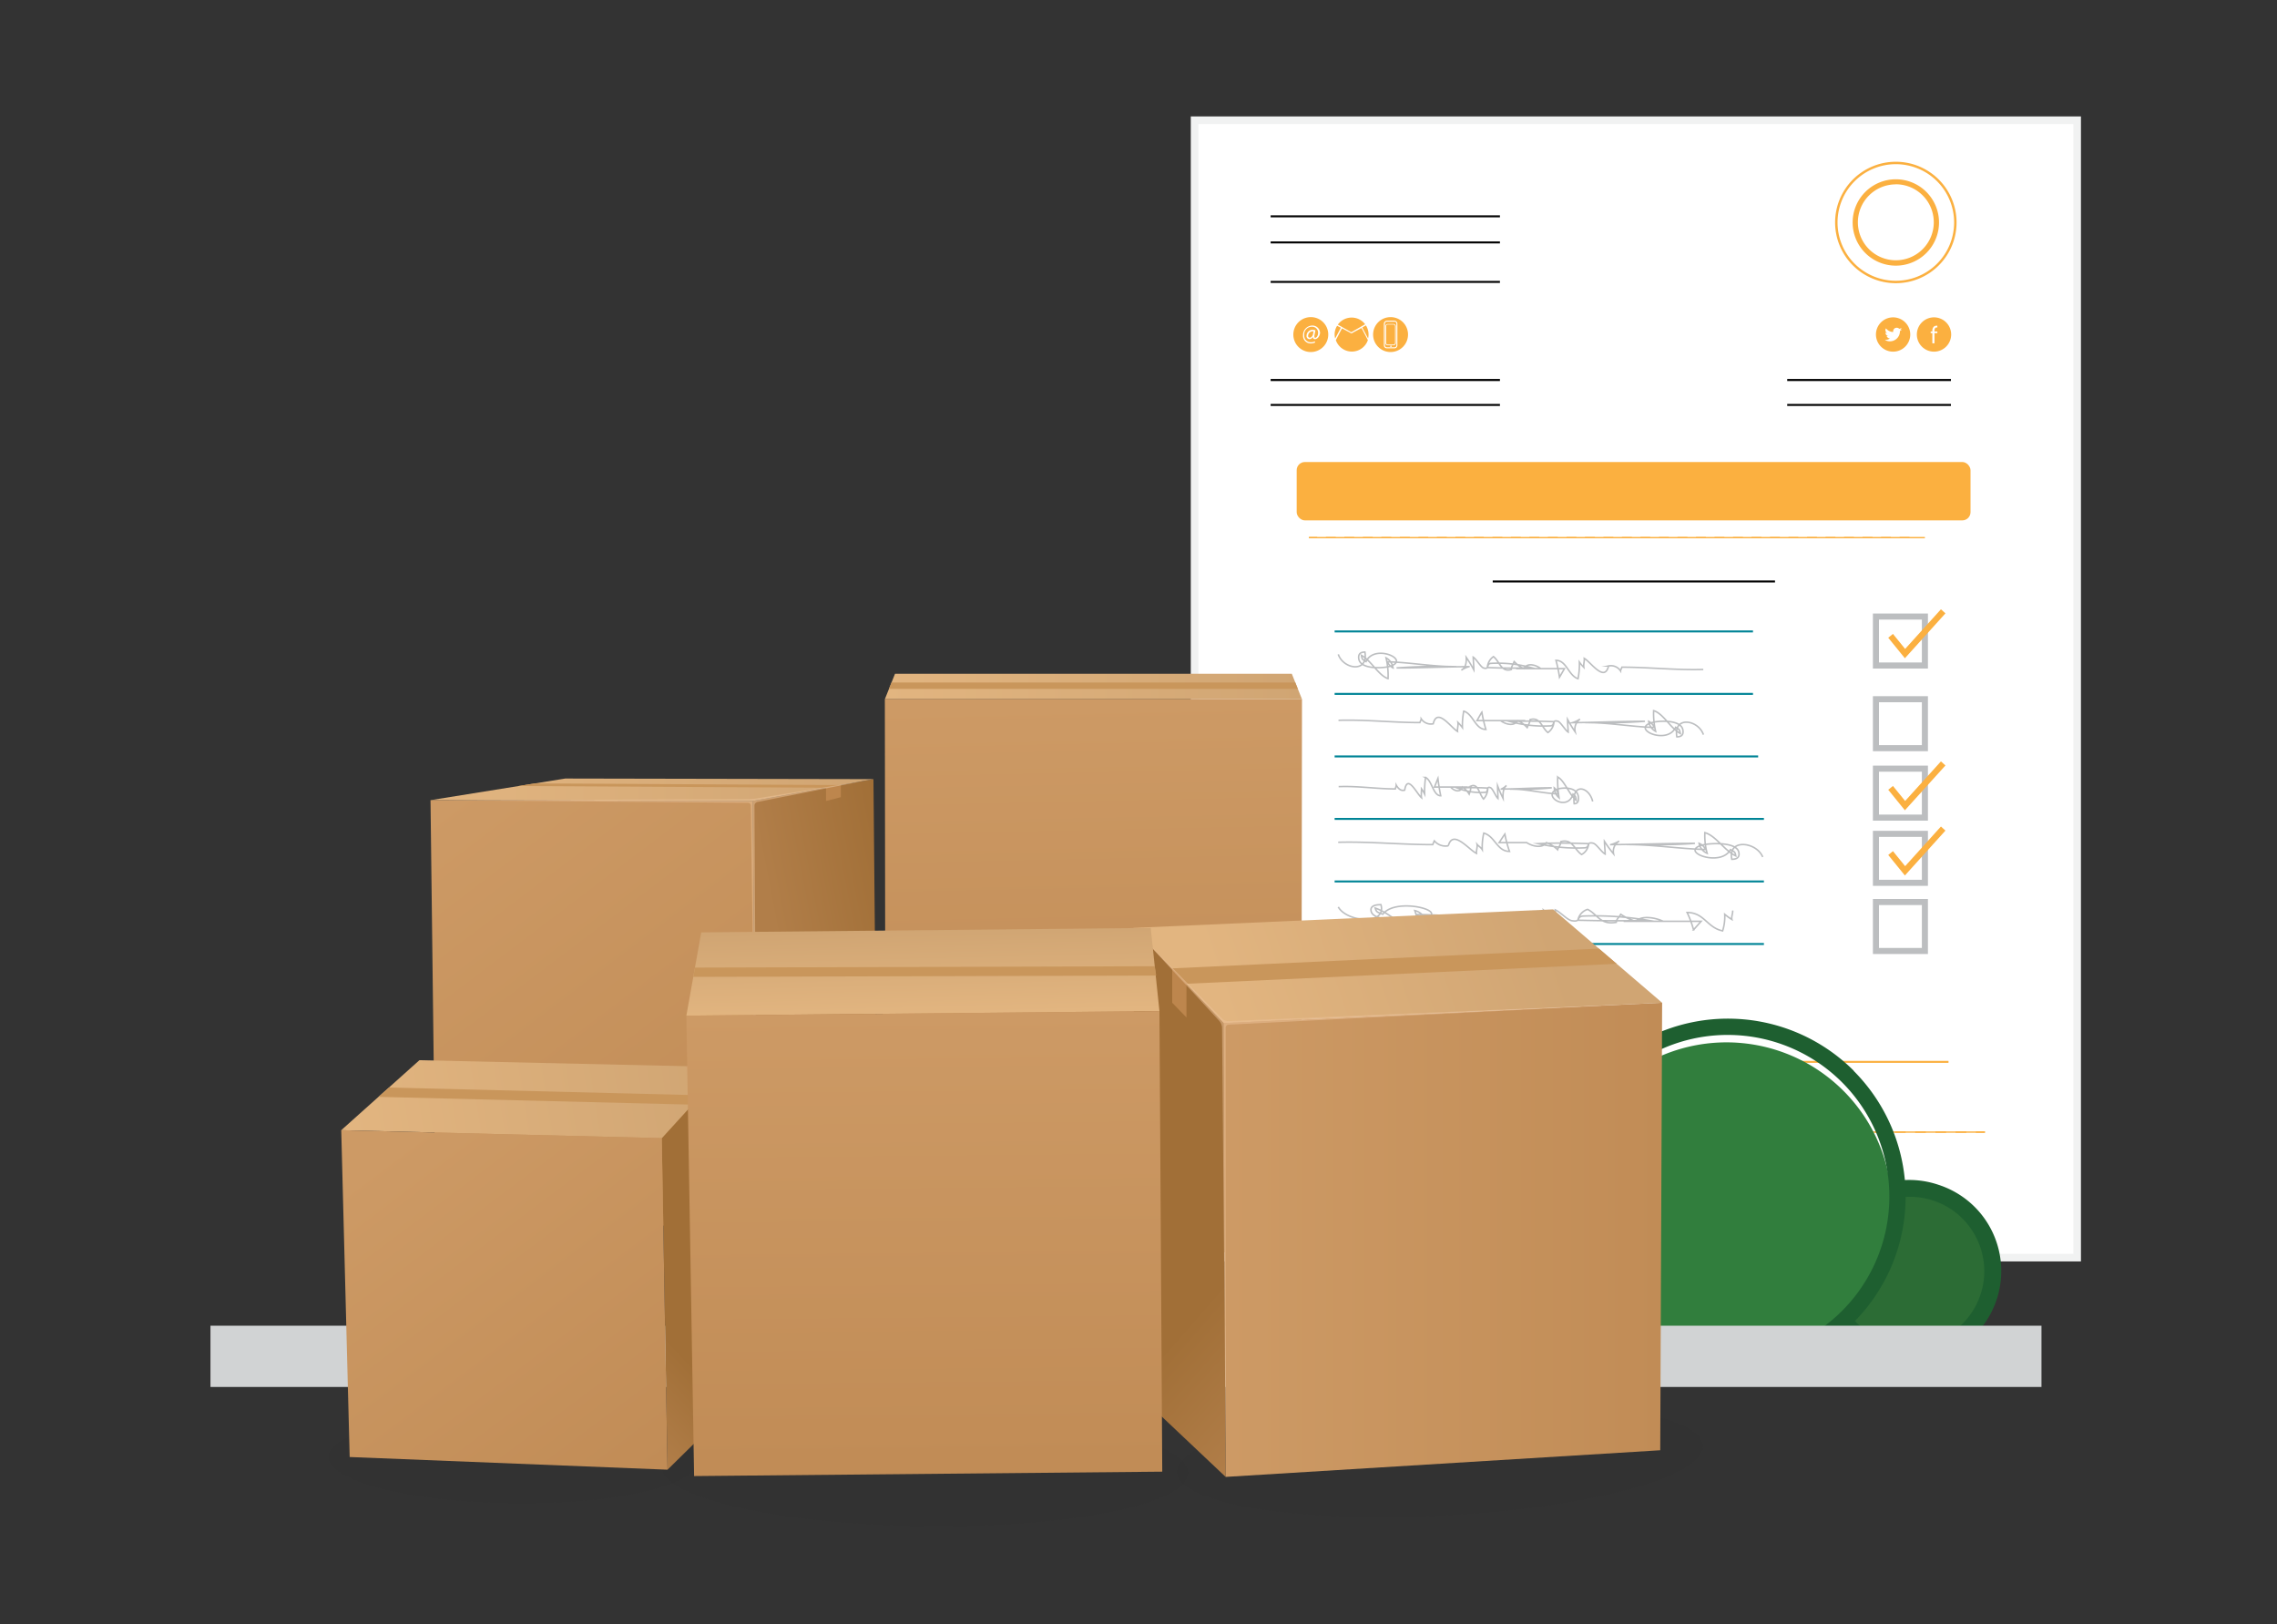 <svg xmlns="http://www.w3.org/2000/svg" xmlns:xlink="http://www.w3.org/1999/xlink" viewBox="0 0 300 214"><rect x="0" y="0" width="300" height="214" fill="#333333" stroke="none"/><defs><style>.a78fca7b-cc5d-44e9-ab21-47594ae4561d,.bb6fc29b-0d88-47d4-95bd-90f2d5d39fb8,.bc1a8638-a053-4caa-9be9-304adad733af,.bd238a2b-efa6-4dcb-8ac2-d95924a8cee4{fill:none;}.f8a0bebb-687b-4fda-a03d-68dda06d2eb6{isolation:isolate;}.b71ca472-f903-49ea-af96-3c4c46272b08,.e24a68b4-60f8-48c6-a9ff-0683e659deb7{fill:#fff;}.b71ca472-f903-49ea-af96-3c4c46272b08{stroke:#f1f2f2;}.a78fca7b-cc5d-44e9-ab21-47594ae4561d,.b71ca472-f903-49ea-af96-3c4c46272b08,.bb6fc29b-0d88-47d4-95bd-90f2d5d39fb8,.bd238a2b-efa6-4dcb-8ac2-d95924a8cee4,.e24a68b4-60f8-48c6-a9ff-0683e659deb7{stroke-miterlimit:10;}.f0bd6749-23e9-4186-b4e3-b0253a78e38c{fill:#fbb040;}.a6f9e642-678b-4537-b3fc-b4aaaa888a66{clip-path:url(#eb918fca-b7d1-4987-8e0c-e1fdf0088d14);}.b352ab7e-a612-4571-a277-3c2e847b7936{clip-path:url(#f196187d-7780-4b4e-83fb-f8f5f4af3e9d);}.a78fca7b-cc5d-44e9-ab21-47594ae4561d,.bb6fc29b-0d88-47d4-95bd-90f2d5d39fb8{stroke:#fbb040;}.bb6fc29b-0d88-47d4-95bd-90f2d5d39fb8{stroke-width:0.1px;}.a7cf4d91-f9ca-4253-9375-5d5b83ee4e60{fill:#008496;}.bd238a2b-efa6-4dcb-8ac2-d95924a8cee4,.e24a68b4-60f8-48c6-a9ff-0683e659deb7{stroke:#bcbec0;}.a78fca7b-cc5d-44e9-ab21-47594ae4561d,.e24a68b4-60f8-48c6-a9ff-0683e659deb7{stroke-width:0.8px;}.bd238a2b-efa6-4dcb-8ac2-d95924a8cee4{stroke-width:0.2px;}.e01564cb-5ac4-42b9-be17-a4a899912d8c{fill:#2c6c35;}.bbc19f0c-b404-4411-a0c9-dbfd5cf5a350{fill:#1e5f30;}.ee849309-4aa7-4b1d-ab88-a335dd43b904{fill:#317e3d;}.e71a02c7-2ddb-4eba-a05c-ed723112a8cb{fill:#d1d3d4;}.ab27e201-3983-4503-ac99-f92e706b0fb7{fill:#231f20;opacity:0.05;}.bc57273e-b65d-4b29-b5a4-cfa05f21ac41{fill:url(#b95f6eb5-f9a5-4aa3-8463-3e5cd363673a);}.e4cd56a1-0049-46e4-844e-ad373d086161{fill:url(#edbd5169-50d4-4709-ba9f-5fd500f5956e);}.a3cad5c2-f9c9-4a76-b6b0-73d2611a94c4{fill:#c9965b;}.fff1bc9c-8df7-4e8f-932f-c67bee93e4a5{fill:url(#bd8773d4-4581-469d-9a8e-8eb7a65c77af);}.b3c7781e-6319-41bc-b758-b8a9ee9a88eb{fill:#bd864d;}.eb25ab3b-bc1e-43c4-bf3a-f61694c03138{fill:url(#f04f85c2-912f-4166-b58b-474503507c64);}.e0997510-a108-4c2c-8349-ef43aa57e755{fill:url(#b8fd3a6f-3fca-4896-99c2-73128b56c563);}.aabc0c03-c985-453a-97eb-a16b2cd63d37,.af834e73-2162-42af-98e9-88478c568497{opacity:0.5;mix-blend-mode:screen;}.a12ccf4f-9596-40c6-a601-c0efd00ed68e,.af834e73-2162-42af-98e9-88478c568497{fill:#ecc39a;}.a5b00073-d96e-4ad5-89da-6cd0bb2a3ccb{fill:url(#b13dcd4d-be33-4cfc-8079-9446b93b19af);}.fa27d42e-ffda-4be9-b475-97a5c3a90152{fill:url(#b7690f83-5ca1-46fd-bed0-95e814582ac6);}.adf08df3-d180-43fd-a774-8a801b968710{fill:url(#fb9330a2-f4d4-4b6c-a3ff-c28fe6a9ac5d);}.bf84874b-206c-46d5-978a-a2d037748a6d{fill:url(#aa455c60-b33a-4ec6-86d8-6dd6f0d80e96);}.f1714047-400c-478f-aea8-11691fa7d8a9{fill:url(#b54bedf8-6005-4555-b473-f72d0d1bffee);}.aac45b2b-2873-47e2-b39a-81ea1b8d4091{fill:url(#bae6a6aa-945e-4f28-b9f2-79d081c2d46c);}.b0951ea8-6572-4a37-9381-13474ef95de1{fill:url(#b038636d-bafe-4fb0-a439-b1b036559379);}.aedc0fa7-dee1-49a0-bb0c-b0e51671fa46{fill:url(#e933273b-afa7-4244-81cd-893839d66c93);}</style><clipPath id="eb918fca-b7d1-4987-8e0c-e1fdf0088d14"><rect class="bc1a8638-a053-4caa-9be9-304adad733af" x="172.46" y="70.74" width="81.15" height="0.18"/></clipPath><clipPath id="f196187d-7780-4b4e-83fb-f8f5f4af3e9d"><rect class="bc1a8638-a053-4caa-9be9-304adad733af" x="164.56" y="149.06" width="96.96" height="0.18"/></clipPath><linearGradient id="b95f6eb5-f9a5-4aa3-8463-3e5cd363673a" x1="116.58" y1="90.44" x2="171.54" y2="90.44" gradientUnits="userSpaceOnUse"><stop offset="0" stop-color="#e2b580"/><stop offset="1" stop-color="#d0a573"/></linearGradient><linearGradient id="edbd5169-50d4-4709-ba9f-5fd500f5956e" x1="143.34" y1="92.26" x2="144.46" y2="145.44" gradientUnits="userSpaceOnUse"><stop offset="0" stop-color="#cd9a65"/><stop offset="1" stop-color="#c18c56"/></linearGradient><linearGradient id="bd8773d4-4581-469d-9a8e-8eb7a65c77af" x1="104.02" y1="132.71" x2="120.06" y2="129.62" gradientUnits="userSpaceOnUse"><stop offset="0" stop-color="#b17e49"/><stop offset="1" stop-color="#a16f37"/></linearGradient><linearGradient id="f04f85c2-912f-4166-b58b-474503507c64" x1="56.72" y1="104.05" x2="115.09" y2="104.05" xlink:href="#b95f6eb5-f9a5-4aa3-8463-3e5cd363673a"/><linearGradient id="b8fd3a6f-3fca-4896-99c2-73128b56c563" x1="57.59" y1="105.97" x2="97.26" y2="158.31" xlink:href="#edbd5169-50d4-4709-ba9f-5fd500f5956e"/><linearGradient id="b13dcd4d-be33-4cfc-8079-9446b93b19af" x1="76.46" y1="181.5" x2="85.18" y2="173.34" xlink:href="#bd8773d4-4581-469d-9a8e-8eb7a65c77af"/><linearGradient id="b7690f83-5ca1-46fd-bed0-95e814582ac6" x1="46.06" y1="148.87" x2="95.02" y2="140.99" xlink:href="#b95f6eb5-f9a5-4aa3-8463-3e5cd363673a"/><linearGradient id="fb9330a2-f4d4-4b6c-a3ff-c28fe6a9ac5d" x1="51.61" y1="150.97" x2="84.81" y2="195.15" xlink:href="#edbd5169-50d4-4709-ba9f-5fd500f5956e"/><linearGradient id="aa455c60-b33a-4ec6-86d8-6dd6f0d80e96" x1="177.11" y1="177.36" x2="163.89" y2="165.82" xlink:href="#bd8773d4-4581-469d-9a8e-8eb7a65c77af"/><linearGradient id="b54bedf8-6005-4555-b473-f72d0d1bffee" x1="161.87" y1="134.85" x2="203.52" y2="120.5" xlink:href="#b95f6eb5-f9a5-4aa3-8463-3e5cd363673a"/><linearGradient id="bae6a6aa-945e-4f28-b9f2-79d081c2d46c" x1="161.25" y1="163.35" x2="218.99" y2="163.35" xlink:href="#edbd5169-50d4-4709-ba9f-5fd500f5956e"/><linearGradient id="b038636d-bafe-4fb0-a439-b1b036559379" x1="121.6" y1="133.65" x2="121.32" y2="122.39" xlink:href="#b95f6eb5-f9a5-4aa3-8463-3e5cd363673a"/><linearGradient id="e933273b-afa7-4244-81cd-893839d66c93" x1="121.59" y1="133.1" x2="122.16" y2="192.75" xlink:href="#edbd5169-50d4-4709-ba9f-5fd500f5956e"/></defs><g class="f8a0bebb-687b-4fda-a03d-68dda06d2eb6"><g id="a359a70f-1187-467f-a5a9-475c8bfd193e" data-name="Layer 2"><rect class="b71ca472-f903-49ea-af96-3c4c46272b08" x="157.39" y="15.84" width="116.28" height="149.85"/><rect class="f0bd6749-23e9-4186-b4e3-b0253a78e38c" x="170.84" y="60.87" width="88.78" height="7.69" rx="1.08"/><g class="a6f9e642-678b-4537-b3fc-b4aaaa888a66"><path class="f0bd6749-23e9-4186-b4e3-b0253a78e38c" d="M250.28,70.84a.64.64,0,0,1,.64-.66h0a.65.65,0,0,1,.66.66h0a.65.65,0,0,1-.66.64h0A.64.64,0,0,1,250.28,70.84Zm-2.45,0a.66.66,0,0,1,.65-.66h0a.65.65,0,0,1,.65.66h0a.65.65,0,0,1-.65.64h0A.65.65,0,0,1,247.83,70.84Zm-2.44,0a.65.65,0,0,1,.66-.66h0a.65.65,0,0,1,.65.66h0a.65.65,0,0,1-.65.64h0A.65.65,0,0,1,245.39,70.84Zm-2.43,0a.65.65,0,0,1,.64-.66h0a.65.65,0,0,1,.66.66h0a.65.65,0,0,1-.66.64h0A.64.64,0,0,1,243,70.84Zm-2.44,0a.65.65,0,0,1,.65-.66h0a.66.66,0,0,1,.65.66h0a.65.65,0,0,1-.65.64h0A.65.65,0,0,1,240.52,70.84Zm-2.43,0a.65.65,0,0,1,.64-.66h0a.66.66,0,0,1,.66.66h0a.66.66,0,0,1-.66.64h0A.64.64,0,0,1,238.09,70.84Zm-2.45,0a.66.66,0,0,1,.66-.66h0a.65.65,0,0,1,.64.66h0a.64.64,0,0,1-.64.64h0A.66.66,0,0,1,235.64,70.84Zm-2.44,0a.65.65,0,0,1,.66-.66h0a.64.64,0,0,1,.64.66h0a.64.64,0,0,1-.64.64h0A.65.65,0,0,1,233.2,70.84Zm-2.43,0a.65.65,0,0,1,.64-.66h0a.65.65,0,0,1,.66.66h0a.65.65,0,0,1-.66.64h0A.64.64,0,0,1,230.77,70.84Zm-2.44,0a.65.65,0,0,1,.65-.66h0a.67.67,0,0,1,.66.66h0a.66.66,0,0,1-.66.64h0A.65.65,0,0,1,228.33,70.84Zm-2.44,0a.66.66,0,0,1,.65-.66h0a.65.65,0,0,1,.65.66h0a.65.65,0,0,1-.65.64h0A.65.65,0,0,1,225.89,70.84Zm-2.44,0a.65.65,0,0,1,.66-.66h0a.65.65,0,0,1,.64.66h0a.64.64,0,0,1-.64.64h0A.65.65,0,0,1,223.45,70.84Zm-2.44,0a.65.65,0,0,1,.65-.66h0a.65.65,0,0,1,.66.66h0a.65.65,0,0,1-.66.64h0A.65.65,0,0,1,221,70.84Zm-2.43,0a.65.65,0,0,1,.64-.66h0a.65.65,0,0,1,.66.66h0a.65.65,0,0,1-.66.64h0A.64.64,0,0,1,218.58,70.84Zm-2.44,0a.65.65,0,0,1,.65-.66h0a.65.65,0,0,1,.64.66h0a.64.64,0,0,1-.64.64h0A.65.65,0,0,1,216.14,70.84Zm-2.45,0a.66.66,0,0,1,.66-.66h0a.65.65,0,0,1,.65.66h0a.65.65,0,0,1-.65.64h0A.66.66,0,0,1,213.69,70.84Zm-2.43,0a.65.65,0,0,1,.66-.66h0a.65.65,0,0,1,.64.66h0a.64.64,0,0,1-.64.64h0A.65.65,0,0,1,211.26,70.84Zm-2.44,0a.66.66,0,0,1,.65-.66h0a.65.65,0,0,1,.66.66h0a.65.65,0,0,1-.66.64h0A.65.65,0,0,1,208.82,70.84Zm-2.43,0a.65.65,0,0,1,.64-.66h0a.66.66,0,0,1,.66.66h0a.66.66,0,0,1-.66.64h0A.64.64,0,0,1,206.39,70.84Zm-2.45,0a.66.66,0,0,1,.66-.66h0a.65.65,0,0,1,.64.66h0a.64.64,0,0,1-.64.64h0A.66.66,0,0,1,203.94,70.84Zm-2.44,0a.66.66,0,0,1,.66-.66h0a.65.65,0,0,1,.65.66h0a.65.65,0,0,1-.65.64h0A.66.66,0,0,1,201.5,70.84Zm-2.43,0a.65.65,0,0,1,.65-.66h0a.65.65,0,0,1,.65.66h0a.65.65,0,0,1-.65.64h0A.65.65,0,0,1,199.07,70.84Zm-2.43,0a.64.64,0,0,1,.64-.66h0a.67.67,0,0,1,.66.66h0a.66.66,0,0,1-.66.64h0A.64.64,0,0,1,196.64,70.84Zm-2.45,0a.66.66,0,0,1,.66-.66h0a.65.65,0,0,1,.64.66h0a.64.64,0,0,1-.64.64h0A.66.66,0,0,1,194.19,70.84Zm-2.44,0a.65.65,0,0,1,.66-.66h0a.66.66,0,0,1,.65.66h0a.65.65,0,0,1-.65.64h0A.65.65,0,0,1,191.75,70.84Zm-2.44,0a.65.65,0,0,1,.65-.66h0a.65.65,0,0,1,.66.66h0a.65.65,0,0,1-.66.64h0A.65.65,0,0,1,189.31,70.84Zm-2.43,0a.65.65,0,0,1,.65-.66h0a.65.65,0,0,1,.65.66h0a.65.65,0,0,1-.65.64h0A.65.65,0,0,1,186.88,70.84Zm-2.45,0a.66.66,0,0,1,.66-.66h0a.66.66,0,0,1,.66.66h0a.66.66,0,0,1-.66.64h0A.66.66,0,0,1,184.43,70.84Zm-2.43,0a.65.65,0,0,1,.65-.66h0a.65.65,0,0,1,.65.66h0a.65.65,0,0,1-.65.64h0A.65.65,0,0,1,182,70.84Zm-2.44,0a.65.65,0,0,1,.66-.66h0a.65.65,0,0,1,.64.66h0a.64.64,0,0,1-.64.64h0A.65.65,0,0,1,179.56,70.84Zm-2.44,0a.66.66,0,0,1,.65-.66h0a.65.65,0,0,1,.66.66h0a.65.65,0,0,1-.66.64h0A.65.65,0,0,1,177.12,70.84Zm-2.43,0a.65.65,0,0,1,.65-.66h0a.66.66,0,0,1,.65.66h0a.65.65,0,0,1-.65.64h0A.65.65,0,0,1,174.69,70.84Zm-2.45,0a.65.65,0,0,1,.66-.66h0a.64.64,0,0,1,.64.66h0a.64.64,0,0,1-.64.64h0A.65.65,0,0,1,172.24,70.84Z"/><path class="f0bd6749-23e9-4186-b4e3-b0253a78e38c" d="M253.52,71.48h-81a.65.65,0,1,1,0-1.3h81a.65.65,0,0,1,0,1.3Z"/></g><g class="b352ab7e-a612-4571-a277-3c2e847b7936"><path class="f0bd6749-23e9-4186-b4e3-b0253a78e38c" d="M260.32,149.15a.71.71,0,0,1,.71-.71h0a.71.71,0,0,1,.71.71h0a.72.72,0,0,1-.71.71h0A.71.71,0,0,1,260.32,149.15Zm-2.67,0a.7.7,0,0,1,.71-.71h0a.71.71,0,0,1,.71.71h0a.71.71,0,0,1-.71.71h0A.71.71,0,0,1,257.65,149.15Zm-2.66,0a.7.7,0,0,1,.71-.71h0a.71.71,0,0,1,.71.71h0a.72.72,0,0,1-.71.71h0A.71.71,0,0,1,255,149.15Zm-2.67,0a.7.7,0,0,1,.71-.71h0a.71.71,0,0,1,.71.71h0a.71.71,0,0,1-.71.71h0A.71.71,0,0,1,252.32,149.15Zm-2.66,0a.7.7,0,0,1,.71-.71h0a.71.71,0,0,1,.71.71h0a.71.71,0,0,1-.71.71h0A.71.71,0,0,1,249.66,149.15Zm-2.67,0a.71.71,0,0,1,.71-.71h0a.71.71,0,0,1,.71.71h0a.71.71,0,0,1-.71.71h0A.71.71,0,0,1,247,149.15Zm-2.67,0a.71.71,0,0,1,.72-.71h0a.71.71,0,0,1,.71.71h0a.71.71,0,0,1-.71.71h0A.71.71,0,0,1,244.32,149.15Zm-2.67,0a.71.71,0,0,1,.71-.71h0a.71.71,0,0,1,.72.71h0a.71.71,0,0,1-.72.71h0A.71.71,0,0,1,241.65,149.15Zm-2.66,0a.71.71,0,0,1,.72-.71h0a.71.71,0,0,1,.71.71h0a.71.71,0,0,1-.71.71h0A.71.71,0,0,1,239,149.15Zm-2.67,0a.71.71,0,0,1,.71-.71h0a.72.72,0,0,1,.73.71h0a.72.72,0,0,1-.73.71h0A.72.72,0,0,1,236.32,149.15Zm-2.66,0a.71.71,0,0,1,.71-.71h0a.71.71,0,0,1,.72.71h0a.71.71,0,0,1-.72.71h0A.71.71,0,0,1,233.66,149.15Zm-2.67,0a.72.72,0,0,1,.73-.71h0a.71.71,0,0,1,.71.71h0a.72.72,0,0,1-.71.71h0A.72.72,0,0,1,231,149.15Zm-2.66,0a.71.71,0,0,1,.71-.71h0a.7.7,0,0,1,.71.71h0a.71.71,0,0,1-.71.71h0A.71.71,0,0,1,228.33,149.15Zm-2.66,0a.71.71,0,0,1,.71-.71h0a.7.7,0,0,1,.71.71h0a.71.71,0,0,1-.71.71h0A.71.71,0,0,1,225.67,149.15Zm-2.67,0a.71.71,0,0,1,.71-.71h0a.7.7,0,0,1,.71.71h0a.71.71,0,0,1-.71.71h0A.71.71,0,0,1,223,149.15Zm-2.66,0a.71.71,0,0,1,.71-.71h0a.71.71,0,0,1,.71.71h0a.72.72,0,0,1-.71.71h0A.71.71,0,0,1,220.34,149.15Zm-2.67,0a.71.71,0,0,1,.71-.71h0a.7.7,0,0,1,.71.71h0a.71.71,0,0,1-.71.71h0A.71.71,0,0,1,217.67,149.15Zm-2.66,0a.71.71,0,0,1,.71-.71h0a.7.7,0,0,1,.71.71h0a.71.71,0,0,1-.71.71h0A.71.71,0,0,1,215,149.15Zm-2.67,0a.7.7,0,0,1,.71-.71h0a.71.71,0,0,1,.71.71h0a.71.71,0,0,1-.71.71h0A.71.71,0,0,1,212.34,149.15Zm-2.66,0a.71.71,0,0,1,.71-.71h0a.71.71,0,0,1,.71.71h0a.71.71,0,0,1-.71.71h0A.71.71,0,0,1,209.68,149.15Zm-2.67,0a.71.71,0,0,1,.71-.71h0a.71.71,0,0,1,.71.71h0a.71.71,0,0,1-.71.71h0A.72.72,0,0,1,207,149.15Zm-2.66,0a.7.7,0,0,1,.71-.71h0a.71.71,0,0,1,.71.71h0a.71.71,0,0,1-.71.71h0A.71.71,0,0,1,204.35,149.15Zm-2.67,0a.7.7,0,0,1,.71-.71h0a.71.71,0,0,1,.71.71h0a.71.71,0,0,1-.71.71h0A.71.71,0,0,1,201.68,149.15Zm-2.66,0a.7.7,0,0,1,.71-.71h0a.71.71,0,0,1,.71.71h0a.71.71,0,0,1-.71.71h0A.71.71,0,0,1,199,149.15Zm-2.67,0a.71.71,0,0,1,.71-.71h0a.71.71,0,0,1,.72.71h0a.72.72,0,0,1-.72.71h0A.71.71,0,0,1,196.35,149.15Zm-2.66,0a.7.7,0,0,1,.7-.71h0a.71.71,0,0,1,.72.71h0a.71.71,0,0,1-.72.71h0A.7.7,0,0,1,193.69,149.15Zm-2.68,0a.72.72,0,0,1,.73-.71h0a.71.71,0,0,1,.71.71h0a.72.72,0,0,1-.71.71h0A.72.72,0,0,1,191,149.15Zm-2.66,0a.71.71,0,0,1,.71-.71h0a.7.7,0,0,1,.71.71h0a.71.71,0,0,1-.71.71h0A.71.71,0,0,1,188.35,149.15Zm-2.65,0a.7.7,0,0,1,.71-.71h0a.71.71,0,0,1,.71.71h0a.72.72,0,0,1-.71.71h0A.71.71,0,0,1,185.7,149.15Zm-2.68,0a.71.71,0,0,1,.71-.71h0a.7.7,0,0,1,.71.71h0a.71.71,0,0,1-.71.71h0A.71.71,0,0,1,183,149.15Zm-2.67,0a.72.72,0,0,1,.73-.71h0a.71.71,0,0,1,.71.71h0a.72.72,0,0,1-.71.71h0A.72.72,0,0,1,180.35,149.15Zm-2.66,0a.71.71,0,0,1,.71-.71h0a.7.7,0,0,1,.71.71h0a.71.71,0,0,1-.71.71h0A.71.71,0,0,1,177.69,149.15Zm-2.66,0a.71.71,0,0,1,.71-.71h0a.71.71,0,0,1,.72.71h0a.71.71,0,0,1-.72.71h0A.71.71,0,0,1,175,149.15Zm-2.67,0a.71.71,0,0,1,.71-.71h0a.7.7,0,0,1,.71.71h0a.71.71,0,0,1-.71.71h0A.71.71,0,0,1,172.36,149.15Zm-2.66,0a.71.71,0,0,1,.71-.71h0a.7.7,0,0,1,.71.71h0a.71.71,0,0,1-.71.71h0A.71.71,0,0,1,169.7,149.15Zm-2.67,0a.71.71,0,0,1,.71-.71h0a.7.7,0,0,1,.71.71h0a.71.71,0,0,1-.71.71h0A.71.71,0,0,1,167,149.15Zm-2.66,0a.71.71,0,0,1,.71-.71h0a.7.7,0,0,1,.71.71h0a.71.71,0,0,1-.71.71h0A.71.71,0,0,1,164.37,149.15Z"/><path class="f0bd6749-23e9-4186-b4e3-b0253a78e38c" d="M261.41,149.86H164.67a.72.72,0,0,1,0-1.43h96.74a.72.72,0,0,1,0,1.43Z"/></g><rect class="bb6fc29b-0d88-47d4-95bd-90f2d5d39fb8" x="167.66" y="141.63" width="2.72" height="3.29"/><rect class="bb6fc29b-0d88-47d4-95bd-90f2d5d39fb8" x="169.13" y="141.63" width="2.72" height="3.29"/><rect class="bb6fc29b-0d88-47d4-95bd-90f2d5d39fb8" x="170.59" y="141.63" width="2.72" height="3.29"/><rect class="bb6fc29b-0d88-47d4-95bd-90f2d5d39fb8" x="172.06" y="141.63" width="2.72" height="3.29"/><rect class="bb6fc29b-0d88-47d4-95bd-90f2d5d39fb8" x="174.54" y="141.63" width="2.72" height="3.29"/><rect class="bb6fc29b-0d88-47d4-95bd-90f2d5d39fb8" x="176.01" y="141.63" width="2.72" height="3.29"/><rect class="bb6fc29b-0d88-47d4-95bd-90f2d5d39fb8" x="177.48" y="141.63" width="2.72" height="3.29"/><rect class="bb6fc29b-0d88-47d4-95bd-90f2d5d39fb8" x="178.94" y="141.63" width="2.72" height="3.29"/><rect class="bb6fc29b-0d88-47d4-95bd-90f2d5d39fb8" x="181.43" y="141.63" width="2.72" height="3.29"/><rect class="bb6fc29b-0d88-47d4-95bd-90f2d5d39fb8" x="182.9" y="141.63" width="2.72" height="3.29"/><rect class="bb6fc29b-0d88-47d4-95bd-90f2d5d39fb8" x="185.35" y="141.63" width="2.72" height="3.29"/><rect class="bb6fc29b-0d88-47d4-95bd-90f2d5d39fb8" x="186.82" y="141.63" width="2.72" height="3.29"/><rect class="bb6fc29b-0d88-47d4-95bd-90f2d5d39fb8" x="188.27" y="141.63" width="2.72" height="3.29"/><rect class="bb6fc29b-0d88-47d4-95bd-90f2d5d39fb8" x="189.73" y="141.63" width="2.72" height="3.29"/><rect class="bb6fc29b-0d88-47d4-95bd-90f2d5d39fb8" x="191.18" y="141.63" width="2.72" height="3.29"/><rect class="bb6fc29b-0d88-47d4-95bd-90f2d5d39fb8" x="192.65" y="141.63" width="2.72" height="3.29"/><rect class="bb6fc29b-0d88-47d4-95bd-90f2d5d39fb8" x="194.1" y="141.63" width="2.72" height="3.29"/><rect class="bb6fc29b-0d88-47d4-95bd-90f2d5d39fb8" x="195.56" y="141.63" width="2.72" height="3.29"/><rect class="bb6fc29b-0d88-47d4-95bd-90f2d5d39fb8" x="197.02" y="141.63" width="2.72" height="3.29"/><rect class="bb6fc29b-0d88-47d4-95bd-90f2d5d39fb8" x="198.48" y="141.63" width="2.72" height="3.29"/><rect class="f0bd6749-23e9-4186-b4e3-b0253a78e38c" x="182.62" y="42.76" width="1.18" height="2.63" rx="0.2"/><path class="f0bd6749-23e9-4186-b4e3-b0253a78e38c" d="M183.72,42.38h-1a.26.26,0,0,0-.25.26V45.5a.26.26,0,0,0,.25.26h1a.26.26,0,0,0,.26-.26V42.64A.26.26,0,0,0,183.72,42.38Zm-.47,3.34a.1.1,0,0,1-.09-.1.09.09,0,0,1,.09-.09.09.09,0,0,1,.1.09A.1.1,0,0,1,183.25,45.72Zm.66-.54a.31.31,0,0,1-.31.31h-.77a.31.31,0,0,1-.31-.31V43a.31.31,0,0,1,.31-.31h.77a.31.31,0,0,1,.31.31Z"/><path class="f0bd6749-23e9-4186-b4e3-b0253a78e38c" d="M183.25,45.58a0,0,0,1,0,0,.08,0,0,0,0,0,0-.08Z"/><path class="f0bd6749-23e9-4186-b4e3-b0253a78e38c" d="M183.21,41.78a2.3,2.3,0,1,0,2.3,2.29A2.29,2.29,0,0,0,183.21,41.78Zm.9,3.72a.39.39,0,0,1-.39.39h-1a.39.39,0,0,1-.39-.39V42.64a.4.4,0,0,1,.39-.39h1a.4.4,0,0,1,.39.39Z"/><path class="f0bd6749-23e9-4186-b4e3-b0253a78e38c" d="M176.17,42.92a2.15,2.15,0,0,0-.33,1.15,2.33,2.33,0,0,0,.07.53l.75-1.42Z"/><path class="f0bd6749-23e9-4186-b4e3-b0253a78e38c" d="M179.86,42.72a2.22,2.22,0,0,0-1.78-.88,2.25,2.25,0,0,0-1.82.93l1.77,1Z"/><path class="f0bd6749-23e9-4186-b4e3-b0253a78e38c" d="M179.48,43.14l.77,1.45a2.18,2.18,0,0,0,.06-.52,2.25,2.25,0,0,0-.35-1.2Z"/><path class="f0bd6749-23e9-4186-b4e3-b0253a78e38c" d="M178.05,43.93h0l-1.24-.67L176,44.81a2.23,2.23,0,0,0,4.22,0l-.84-1.6Z"/><path class="f0bd6749-23e9-4186-b4e3-b0253a78e38c" d="M172.73,41.78A2.3,2.3,0,1,0,175,44.07,2.29,2.29,0,0,0,172.73,41.78Zm.51,2.9c-.14,0-.26-.09-.26-.3h0a.52.52,0,0,1-.48.3.39.39,0,0,1-.36-.43.8.8,0,0,1,.8-.8,1,1,0,0,1,.37.07l-.12.61c-.05.26,0,.38.1.38s.37-.22.37-.61a.78.78,0,0,0-.82-.85,1,1,0,0,0-1,1.12.85.85,0,0,0,.87.92,1,1,0,0,0,.51-.12l.06.15a1.35,1.35,0,0,1-.6.13,1,1,0,0,1-1-1.06,1.24,1.24,0,0,1,1.24-1.3,1,1,0,0,1,1,1C173.84,44.38,173.55,44.68,173.24,44.68Z"/><path class="f0bd6749-23e9-4186-b4e3-b0253a78e38c" d="M172.35,44.24a.22.22,0,0,0,.23.25c.19,0,.37-.25.41-.46l.07-.37a.34.34,0,0,0-.17,0A.59.59,0,0,0,172.35,44.24Z"/><path class="f0bd6749-23e9-4186-b4e3-b0253a78e38c" d="M249.42,41.81a2.26,2.26,0,1,0,2.26,2.26A2.26,2.26,0,0,0,249.42,41.81Zm.9,1.8v.06a1.32,1.32,0,0,1-2,1.11h.11a1,1,0,0,0,.57-.19.48.48,0,0,1-.43-.32h.09l.12,0a.46.46,0,0,1-.37-.45h0a.37.37,0,0,0,.21.06.46.46,0,0,1-.21-.39.48.48,0,0,1,.07-.23,1.25,1.25,0,0,0,.95.48.3.3,0,0,1,0-.1.46.46,0,0,1,.46-.46.44.44,0,0,1,.34.14,1.08,1.08,0,0,0,.3-.11.49.49,0,0,1-.21.26.84.84,0,0,0,.27-.08A.76.76,0,0,1,250.32,43.61Z"/><path class="f0bd6749-23e9-4186-b4e3-b0253a78e38c" d="M254.81,41.81a2.26,2.26,0,1,0,2.26,2.26A2.26,2.26,0,0,0,254.81,41.81Zm.44,1.33h-.07c-.25,0-.31.21-.31.45v.08h.38v.22h-.38v1.34h-.28V43.89h-.22v-.22h.22V43.6a.76.76,0,0,1,.18-.55.56.56,0,0,1,.38-.14h.1Z"/><path class="f0bd6749-23e9-4186-b4e3-b0253a78e38c" d="M249.78,37.31a8,8,0,1,1,8-8A8,8,0,0,1,249.78,37.31Zm0-15.68a7.68,7.68,0,1,0,7.68,7.67A7.68,7.68,0,0,0,249.78,21.63Z"/><path class="f0bd6749-23e9-4186-b4e3-b0253a78e38c" d="M249.78,35a5.69,5.69,0,1,1,5.69-5.69A5.69,5.69,0,0,1,249.78,35Zm0-10.71a5,5,0,1,0,5,5A5,5,0,0,0,249.78,24.28Z"/><rect x="196.67" y="76.48" width="37.19" height="0.26"/><rect class="a7cf4d91-f9ca-4253-9375-5d5b83ee4e60" x="175.84" y="83.06" width="55.12" height="0.26"/><rect class="a7cf4d91-f9ca-4253-9375-5d5b83ee4e60" x="175.84" y="91.29" width="55.12" height="0.26"/><rect class="a7cf4d91-f9ca-4253-9375-5d5b83ee4e60" x="175.84" y="99.53" width="55.8" height="0.26"/><rect class="a7cf4d91-f9ca-4253-9375-5d5b83ee4e60" x="175.84" y="107.76" width="56.56" height="0.26"/><rect class="a7cf4d91-f9ca-4253-9375-5d5b83ee4e60" x="175.84" y="116" width="56.56" height="0.26"/><rect class="a7cf4d91-f9ca-4253-9375-5d5b83ee4e60" x="175.84" y="124.24" width="56.56" height="0.26"/><rect class="f0bd6749-23e9-4186-b4e3-b0253a78e38c" x="167.92" y="139.77" width="25.75" height="0.26"/><rect class="f0bd6749-23e9-4186-b4e3-b0253a78e38c" x="230.97" y="139.77" width="25.75" height="0.26"/><rect class="f0bd6749-23e9-4186-b4e3-b0253a78e38c" x="167.92" y="146.93" width="19.55" height="0.26"/><rect x="167.41" y="28.37" width="30.21" height="0.26"/><rect x="167.41" y="31.81" width="30.21" height="0.26"/><rect x="167.41" y="37.01" width="30.21" height="0.26"/><rect x="167.41" y="49.93" width="30.21" height="0.27"/><rect x="167.41" y="53.22" width="30.21" height="0.26"/><rect x="235.47" y="49.93" width="21.57" height="0.27"/><rect x="235.47" y="53.22" width="21.57" height="0.26"/><rect class="e24a68b4-60f8-48c6-a9ff-0683e659deb7" x="247.16" y="81.23" width="6.45" height="6.45"/><polyline class="a78fca7b-cc5d-44e9-ab21-47594ae4561d" points="249.09 83.77 250.99 86.11 256.02 80.54"/><rect class="e24a68b4-60f8-48c6-a9ff-0683e659deb7" x="247.16" y="92.12" width="6.45" height="6.45"/><rect class="e24a68b4-60f8-48c6-a9ff-0683e659deb7" x="247.16" y="101.27" width="6.45" height="6.45"/><polyline class="a78fca7b-cc5d-44e9-ab21-47594ae4561d" points="249.09 103.8 250.99 106.14 256.02 100.58"/><rect class="e24a68b4-60f8-48c6-a9ff-0683e659deb7" x="247.16" y="109.86" width="6.45" height="6.45"/><polyline class="a78fca7b-cc5d-44e9-ab21-47594ae4561d" points="249.09 112.39 250.99 114.73 256.02 109.16"/><rect class="e24a68b4-60f8-48c6-a9ff-0683e659deb7" x="247.16" y="118.84" width="6.45" height="6.45"/><path class="bd238a2b-efa6-4dcb-8ac2-d95924a8cee4" d="M176.32,86.21c.69,2,4,2.47,3.51-.3-.59,0-.92.26-.8.93.24,1.3,2.87,1.22,3.88,1,3.25-.78-1.79-3.14-2.93-.68-.47-.28-.52-.27-.6-.81,1.3.7,2.23,2.63,3.5,3.06a10.21,10.21,0,0,0-.26-2.73,1.76,1.76,0,0,1,.91,1.31,1.62,1.62,0,0,1-.74-.8c3,.08,5.92.64,9,.64A77,77,0,0,0,184,88c3.17,0,6.36-.15,9.54-.17a3.43,3.43,0,0,0-1,.46c.6-.3.68-1.09.64-1.68a16,16,0,0,1,1,1.64c0-.55-.07-1.17-.08-1.67.42.26,1,1.33,1.37,1.43.81.22.32-.53.94-.61a16.79,16.79,0,0,1,5.3.55c-1.9.12-3.84.07-5.74,0a1.85,1.85,0,0,1,.8-1.44c.82.64,1,2.1,2.35,1.7,0-.44.29-.72.37-1.06a4.13,4.13,0,0,0,1.27.94c.44-.81,1.59-.51,2.24,0-1.08,0-2.16,0-3.25,0h6.37s-.5.88-.65,1.13A17.67,17.67,0,0,0,205,87c1.41,0,1.63,2,2.91,2.42a10,10,0,0,0,.18-2.19,4.86,4.86,0,0,0,.58.69c-.06-.36.1-.84.06-1.18.85.47,2.67,3.22,3.2,1a1.51,1.51,0,0,1,1.58.65c0-.13.14-.32.18-.49,3.53,0,7.18.41,10.72.3"/><path class="bd238a2b-efa6-4dcb-8ac2-d95924a8cee4" d="M176.32,119.49c1.11,2,6.41,2.47,5.62-.3-.94,0-1.47.26-1.27.93.38,1.3,4.6,1.22,6.22,1,5.21-.77-2.87-3.13-4.7-.67-.75-.28-.84-.27-1-.81,2.09.7,3.59,2.63,5.61,3.06a6.46,6.46,0,0,0-.4-2.73,2,2,0,0,1,1.45,1.31,2.18,2.18,0,0,1-1.18-.8c4.8.08,9.5.64,14.37.64-4.15,0-8.31-.09-12.44.17,5.09,0,10.2-.15,15.31-.18a7.55,7.55,0,0,0-1.55.47,1.44,1.44,0,0,0,1-1.68,17.2,17.2,0,0,1,1.66,1.64c0-.55-.12-1.17-.12-1.67.65.26,1.58,1.33,2.18,1.43,1.31.22.52-.53,1.51-.61a42.39,42.39,0,0,1,8.49.55c-3,.12-6.15.07-9.19,0a1.86,1.86,0,0,1,1.28-1.43c1.31.64,1.66,2.1,3.78,1.7,0-.44.46-.72.58-1.06a7,7,0,0,0,2,.93c.72-.8,2.57-.5,3.6,0-1.73,0-3.47,0-5.21,0h10.21s-.79.88-1,1.13a12.43,12.43,0,0,0-.85-2.29c2.27,0,2.62,2,4.68,2.42a6.26,6.26,0,0,0,.28-2.18,7.06,7.06,0,0,0,.94.68c-.09-.36.15-.84.1-1.18"/><path class="bd238a2b-efa6-4dcb-8ac2-d95924a8cee4" d="M224.43,96.79c-.69-2-4-2.48-3.5.29.59,0,.92-.26.79-.93-.24-1.29-2.87-1.22-3.88-1-3.25.77,1.79,3.13,2.93.67.47.28.53.27.61.81-1.31-.7-2.24-2.63-3.51-3a10.18,10.18,0,0,0,.26,2.72,1.76,1.76,0,0,1-.91-1.31,1.57,1.57,0,0,1,.74.8c-3-.08-5.92-.64-9-.64a77.24,77.24,0,0,0,7.76-.17c-3.18,0-6.36.15-9.55.18a3.65,3.65,0,0,0,1-.47,1.64,1.64,0,0,0-.64,1.68,16.07,16.07,0,0,1-1-1.64c0,.55.07,1.17.08,1.67-.41-.26-1-1.33-1.37-1.43-.81-.22-.32.53-.93.61a16.73,16.73,0,0,1-5.3-.55c1.89-.12,3.83-.07,5.73,0a1.83,1.83,0,0,1-.8,1.43c-.82-.63-1-2.1-2.35-1.7,0,.44-.29.72-.37,1.06a3.8,3.8,0,0,0-1.26-.93c-.45.8-1.6.5-2.25,0,1.08,0,2.17,0,3.25,0-2.12,0-4.24,0-6.36,0,0,0,.49-.88.64-1.12a17.55,17.55,0,0,0,.53,2.28c-1.42,0-1.64-2-2.92-2.41a9.88,9.88,0,0,0-.17,2.18,5.61,5.61,0,0,0-.59-.69c.06.36-.1.84-.06,1.18-.85-.47-2.67-3.22-3.2-1a1.52,1.52,0,0,1-1.58-.65c0,.13-.13.32-.18.49-3.52,0-7.18-.41-10.72-.3"/><path class="bd238a2b-efa6-4dcb-8ac2-d95924a8cee4" d="M209.84,105.59c-.48-2-2.78-2.47-2.44.3.41,0,.64-.26.55-.94-.17-1.29-2-1.21-2.7-1-2.27.78,1.24,3.14,2,.68.32.28.37.27.42.81-.91-.71-1.56-2.64-2.44-3.06a14.29,14.29,0,0,0,.18,2.73,1.87,1.87,0,0,1-.63-1.31,1.56,1.56,0,0,1,.51.8c-2.09-.09-4.12-.64-6.24-.64a37.44,37.44,0,0,0,5.4-.17c-2.21,0-4.43.15-6.65.17a2.42,2.42,0,0,0,.68-.47c-.43.31-.48,1.1-.45,1.69a17.16,17.16,0,0,1-.72-1.65c0,.56.05,1.17.05,1.67-.29-.25-.69-1.33-1-1.43-.57-.21-.22.54-.65.62a8.31,8.31,0,0,1-3.69-.56,33.18,33.18,0,0,1,4,0,2.12,2.12,0,0,1-.56,1.44c-.57-.64-.72-2.1-1.64-1.71a4.32,4.32,0,0,1-.25,1.07,3.1,3.1,0,0,0-.88-.94c-.31.81-1.12.51-1.57,0,.76,0,1.51,0,2.27,0H189s.35-.89.45-1.13c.09.77.21,1.54.37,2.28-1,0-1.14-2-2-2.41a13.22,13.22,0,0,0-.12,2.18,4.64,4.64,0,0,0-.41-.68c0,.36-.07.84,0,1.17-.59-.46-1.86-3.22-2.22-1-.45.14-.84-.16-1.11-.66,0,.13-.09.32-.12.5-2.46,0-5-.41-7.47-.3"/><path class="bd238a2b-efa6-4dcb-8ac2-d95924a8cee4" d="M232.24,112.91c-.8-2-4.64-2.48-4.07.3.68,0,1.07-.27.92-.94-.28-1.29-3.33-1.21-4.51-1-3.78.77,2.08,3.13,3.41.67.54.29.61.27.7.82-1.51-.71-2.6-2.64-4.07-3.06a8.75,8.75,0,0,0,.3,2.72,1.77,1.77,0,0,1-1.06-1.31,1.63,1.63,0,0,1,.86.81c-3.48-.09-6.88-.65-10.41-.65,3,0,6,.09,9-.16-3.69,0-7.39.14-11.09.17a4.66,4.66,0,0,0,1.12-.47,1.58,1.58,0,0,0-.75,1.68,16.31,16.31,0,0,1-1.2-1.64c0,.55.09,1.17.09,1.67-.48-.26-1.15-1.33-1.58-1.43-.95-.22-.38.54-1.09.61a22.5,22.5,0,0,1-6.16-.55c2.2-.12,4.46-.07,6.66,0a1.77,1.77,0,0,1-.93,1.43c-.95-.63-1.2-2.1-2.73-1.7,0,.45-.34.73-.43,1.07a4.41,4.41,0,0,0-1.47-.94c-.52.8-1.86.5-2.61,0h-3.62s.57-.88.75-1.12a15,15,0,0,0,.61,2.28c-1.65,0-1.9-2-3.39-2.41a8.4,8.4,0,0,0-.2,2.18c-.18-.3-.53-.5-.68-.69.06.36-.12.84-.08,1.18-1-.47-3.1-3.22-3.71-1a1.91,1.91,0,0,1-1.84-.65,5,5,0,0,0-.21.5c-4.1,0-8.35-.42-12.46-.31"/><path class="e01564cb-5ac4-42b9-be17-a4a899912d8c" d="M244.49,160.23a10.54,10.54,0,1,1,0,14.91A10.55,10.55,0,0,1,244.49,160.23Z"/><path class="bbc19f0c-b404-4411-a0c9-dbfd5cf5a350" d="M260.16,159a11.95,11.95,0,0,1,0,16.92,12.07,12.07,0,0,1-3.14,2.26l-1-1.94a9.8,9.8,0,1,0-11.3-15.71,9.9,9.9,0,0,0-2.38,3.89,9.81,9.81,0,0,0,12.24,12.4l.64,2.06a12,12,0,1,1,.16-22.79A12,12,0,0,1,260.16,159Z"/><path class="ee849309-4aa7-4b1d-ab88-a335dd43b904" d="M212.07,143.71a21.78,21.78,0,1,1,0,30.8A21.79,21.79,0,0,1,212.07,143.71Z"/><path class="bbc19f0c-b404-4411-a0c9-dbfd5cf5a350" d="M244.22,141.08A23.46,23.46,0,0,1,225.35,181l.21-2.15a21.3,21.3,0,1,0-10.33-38.52L214,138.59a23.46,23.46,0,0,1,30.25,2.49Zm-31.68-1.38,1.38,1.66c-.46.39-.91.81-1.35,1.24a21.33,21.33,0,0,0,0,30.12c.16.16.32.32.49.47l-1.48,1.59c-.18-.18-.37-.35-.55-.54a23.48,23.48,0,0,1,0-33.17C211.53,140.59,212,140.13,212.54,139.7Zm9,38.37-.62,2.07a23.63,23.63,0,0,1-4.24-1.74,23.25,23.25,0,0,1-3.73-2.44l1.35-1.69a22,22,0,0,0,3.39,2.23A21,21,0,0,0,221.53,178.07Z"/><rect class="e71a02c7-2ddb-4eba-a05c-ed723112a8cb" x="27.73" y="174.66" width="241.24" height="8.07"/><path class="ab27e201-3983-4503-ac99-f92e706b0fb7" d="M224.36,190.48c.21,4.09-15.12,8.2-34.25,9.18s-34.8-1.56-35-5.65,15.13-8.21,34.25-9.19S224.16,186.38,224.36,190.48Z"/><path class="ab27e201-3983-4503-ac99-f92e706b0fb7" d="M156.51,194.06c0,4.11-15.61,7.23-34.76,7s-34.64-3.76-34.59-7.86,15.62-7.23,34.77-7S156.57,190,156.51,194.06Z"/><path class="ab27e201-3983-4503-ac99-f92e706b0fb7" d="M91.86,192.55c0,3.2-10.94,5.66-24.35,5.49s-24.25-2.9-24.21-6.1,10.94-5.67,24.35-5.5S91.9,189.35,91.86,192.55Z"/><g class="f8a0bebb-687b-4fda-a03d-68dda06d2eb6"><polygon class="bc57273e-b65d-4b29-b5a4-cfa05f21ac41" points="116.58 92.12 117.92 88.77 170.2 88.77 171.54 92.12 116.58 92.12"/><polygon class="e4cd56a1-0049-46e4-844e-ad373d086161" points="171.54 92.12 171.44 165 116.68 165 116.58 92.12 171.54 92.12"/></g><polygon class="a3cad5c2-f9c9-4a76-b6b0-73d2611a94c4" points="170.99 90.76 117.12 90.76 117.46 89.92 170.66 89.92 170.99 90.76"/><g class="f8a0bebb-687b-4fda-a03d-68dda06d2eb6"><polygon class="fff1bc9c-8df7-4e8f-932f-c67bee93e4a5" points="99.16 105.53 115.08 102.65 115.57 156.14 99.71 161.66 99.16 105.53"/><polygon class="b3c7781e-6319-41bc-b758-b8a9ee9a88eb" points="108.83 103.78 108.83 105.53 110.78 105.03 110.78 103.43 108.83 103.78"/><polygon class="eb25ab3b-bc1e-43c4-bf3a-f61694c03138" points="56.72 105.42 74.48 102.57 115.08 102.65 99.16 105.53 56.72 105.42"/><polygon class="a3cad5c2-f9c9-4a76-b6b0-73d2611a94c4" points="108.83 103.78 68.3 103.56 70.48 103.21 110.78 103.43 108.83 103.78"/><polygon class="e0997510-a108-4c2c-8349-ef43aa57e755" points="99.16 105.53 99.71 161.66 57.4 161 56.72 105.42 99.16 105.53"/></g><g class="aabc0c03-c985-453a-97eb-a16b2cd63d37"><path class="a12ccf4f-9596-40c6-a601-c0efd00ed68e" d="M99.79,105.66l13.71-2.72-13.8,2.25a8.47,8.47,0,0,1-1.13.1l-40.08.14,40.07.34a.36.36,0,0,1,.36.36l.79,54.93-.31-54.93A.51.51,0,0,1,99.79,105.66Z"/></g><g class="f8a0bebb-687b-4fda-a03d-68dda06d2eb6"><polygon class="a5b00073-d96e-4ad5-89da-6cd0bb2a3ccb" points="87.95 193.63 96.4 185.31 95.71 140.59 87.19 149.95 87.95 193.63"/><polygon class="fa27d42e-ffda-4be9-b475-97a5c3a90152" points="87.19 149.95 95.71 140.59 55.26 139.68 44.96 148.9 87.19 149.95"/><polygon class="a3cad5c2-f9c9-4a76-b6b0-73d2611a94c4" points="91.81 145.55 49.87 144.51 51.25 143.28 91.84 144.29 91.81 145.55"/><polygon class="adf08df3-d180-43fd-a774-8a801b968710" points="44.96 148.9 46.07 191.96 87.95 193.63 87.19 149.95 44.96 148.9"/></g><g class="f8a0bebb-687b-4fda-a03d-68dda06d2eb6"><polygon class="bf84874b-206c-46d5-978a-a2d037748a6d" points="161.48 194.58 149.69 183.44 149.31 122.25 161.25 134.79 161.48 194.58"/><polygon class="f1714047-400c-478f-aea8-11691fa7d8a9" points="161.25 134.79 149.31 122.25 204.63 119.81 218.99 132.11 161.25 134.79"/><polygon class="aac45b2b-2873-47e2-b39a-81ea1b8d4091" points="218.99 132.11 218.74 191.07 161.48 194.58 161.25 134.79 218.99 132.11"/></g><polygon class="a3cad5c2-f9c9-4a76-b6b0-73d2611a94c4" points="154.44 127.58 210.66 124.98 213 126.98 156.32 129.61 154.44 127.58"/><polygon class="b3c7781e-6319-41bc-b758-b8a9ee9a88eb" points="154.44 132.11 154.44 127.58 156.32 129.61 156.32 134.05 154.44 132.11"/><path class="af834e73-2162-42af-98e9-88478c568497" d="M161.85,135l56.54-2.86-56.59,2.39a1.26,1.26,0,0,1-.79-.34l-11.29-11.51,10.94,11.84a1.55,1.55,0,0,1,.35.87l.47,54.9v-54.9A.4.4,0,0,1,161.85,135Z"/><g class="f8a0bebb-687b-4fda-a03d-68dda06d2eb6"><polygon class="b0951ea8-6572-4a37-9381-13474ef95de1" points="90.43 133.81 92.39 122.84 151.61 122.25 152.76 133.21 90.43 133.81"/><polygon class="a3cad5c2-f9c9-4a76-b6b0-73d2611a94c4" points="91.34 128.7 91.56 127.48 152.14 127.3 152.33 128.53 91.34 128.7"/><polygon class="aedc0fa7-dee1-49a0-bb0c-b0e51671fa46" points="152.76 133.21 153.13 193.89 91.45 194.47 90.43 133.81 152.76 133.21"/></g></g></g></svg>